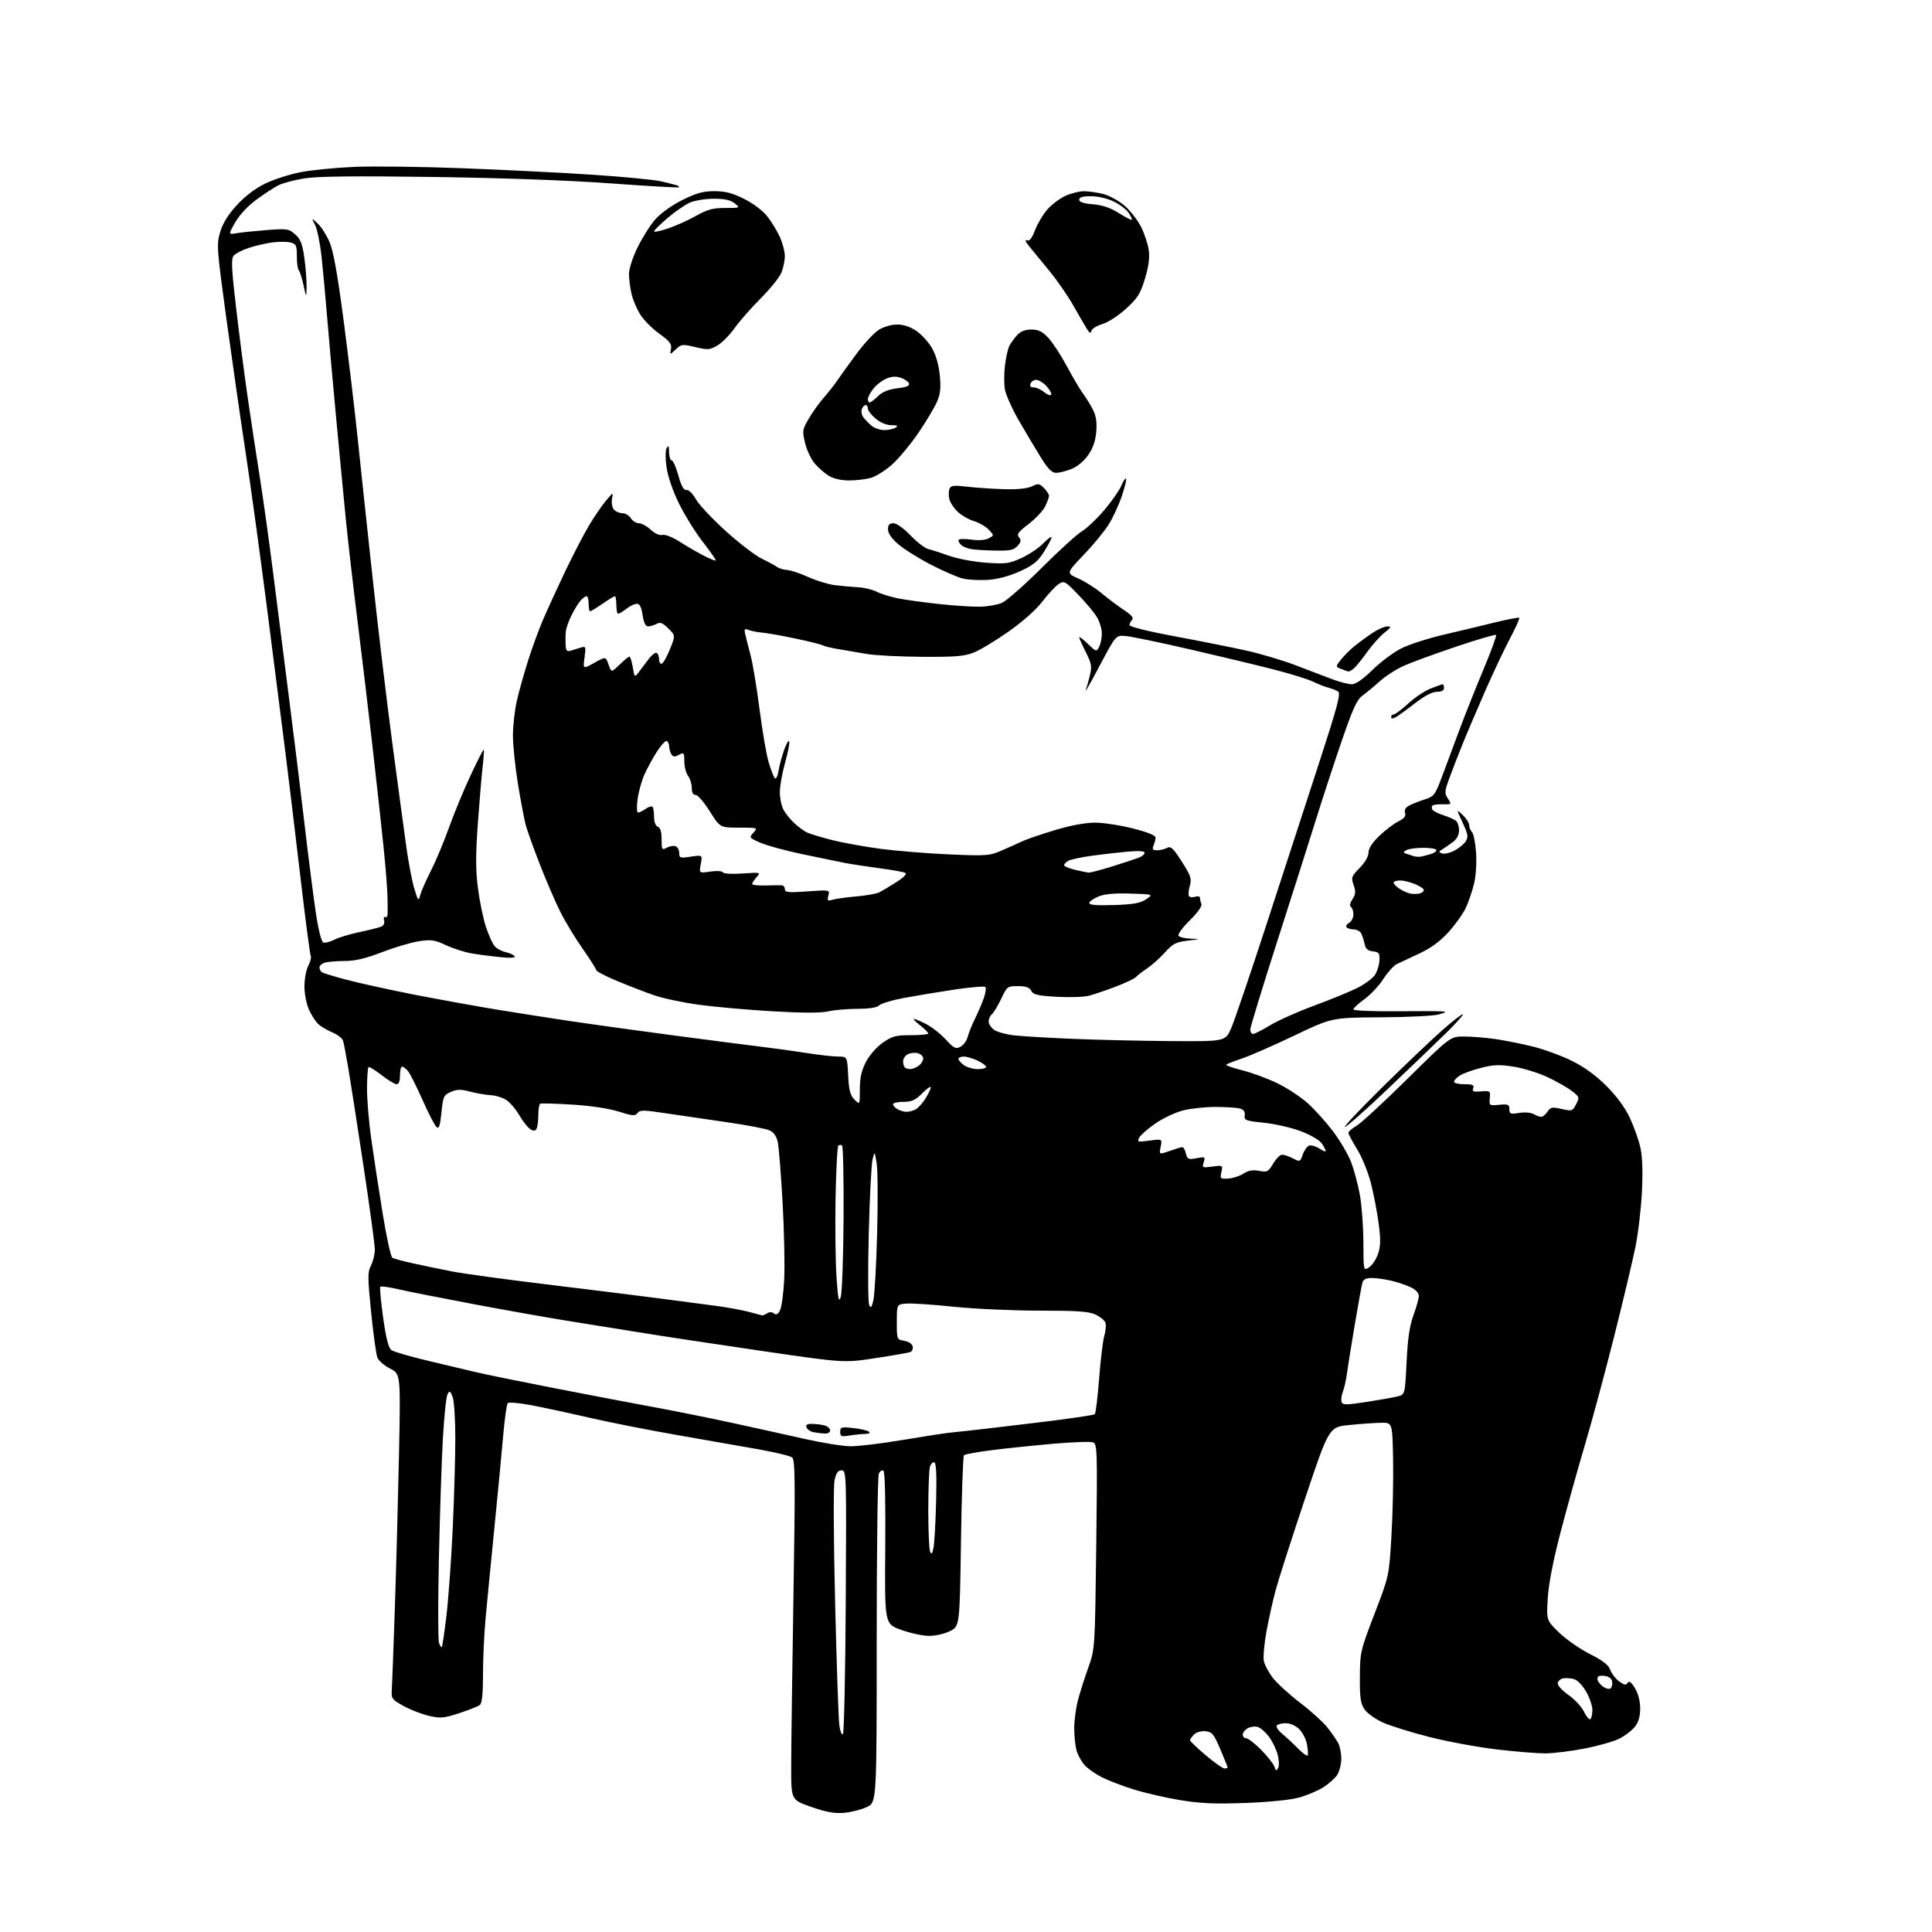 <?xml version="1.0" encoding="UTF-8" standalone="no"?>
<svg 
  version="1.1" 
  xmlns="http://www.w3.org/2000/svg" 
  xmlns:xlink="http://www.w3.org/1999/xlink" 
  xmlns:svg="http://www.w3.org/2000/svg"
  xmlns:rdf="http://www.w3.org/1999/02/22-rdf-syntax-ns#"
  xmlns:cc="http://creativecommons.org/ns#"
  xmlns:dc="http://purl.org/dc/elements/1.1/"
  viewBox="0 0 768 768"
  width="768"
  height="768"
>
<style>svg {background-color: white; }</style>"
<path stroke="none" fill="black" fill-rule="evenodd" d="M335.57,720.62C331.77,720.95 328.50,720.37 322.50,718.28C314.50,715.50 314.50,715.50 314.51,702.50C314.51,695.35 314.91,664.97 315.40,635.00C316.16,588.74 316.08,580.32 314.90,579.37C314.13,578.75 308.10,577.29 301.50,576.12C294.90,574.94 280.27,572.38 269.00,570.42C257.73,568.46 241.97,565.34 234.00,563.50C226.03,561.66 215.70,559.44 211.06,558.56C206.42,557.69 202.28,557.32 201.84,557.76C201.41,558.19 200.58,564.15 199.99,571.02C199.40,577.88 197.81,594.52 196.46,608.00C195.12,621.48 193.56,637.45 193.01,643.50C192.45,649.55 192.00,659.51 192.00,665.63C192.00,673.33 191.62,677.06 190.75,677.74C190.06,678.29 186.40,679.75 182.61,680.99C176.50,683.00 175.14,683.12 170.61,682.10C167.80,681.46 163.25,679.70 160.50,678.20C155.86,675.66 155.52,675.21 155.74,671.98C155.87,670.07 156.41,655.45 156.95,639.50C157.49,623.55 158.23,596.03 158.60,578.34C159.26,546.17 159.26,546.17 155.09,544.05C152.80,542.88 150.52,540.92 150.03,539.71C149.53,538.49 148.42,530.41 147.54,521.74C146.12,507.61 146.11,505.69 147.48,503.04C148.31,501.42 149.00,498.57 149.00,496.71C149.00,494.85 146.97,479.86 144.48,463.41C142.00,446.96 139.28,429.45 138.44,424.50C137.60,419.55 136.67,414.70 136.38,413.73C136.09,412.76 134.22,411.28 132.21,410.44C130.21,409.61 127.71,408.15 126.65,407.21C125.59,406.27 123.89,403.70 122.88,401.50C121.85,399.25 121.03,395.18 121.02,392.20C121.01,389.29 121.69,385.56 122.54,383.92C123.39,382.28 123.84,380.55 123.54,380.06C123.24,379.58 121.42,365.75 119.50,349.34C117.58,332.93 114.85,310.27 113.44,299.00C112.03,287.73 108.65,261.22 105.93,240.11C103.21,219.00 99.43,191.55 97.53,179.11C95.63,166.67 92.26,143.20 90.03,126.95C86.16,98.67 86.05,97.19 87.52,92.26C88.55,88.77 90.67,85.33 94.10,81.58C97.30,78.08 101.43,74.93 105.33,73.02C108.72,71.35 115.10,69.29 119.50,68.44C123.90,67.60 133.57,66.65 141.00,66.33C148.43,66.02 167.78,66.26 184.00,66.88C200.22,67.50 223.49,68.66 235.70,69.47C247.91,70.28 260.06,71.45 262.70,72.06C265.34,72.68 268.13,73.37 268.89,73.61C269.66,73.85 270.10,74.23 269.88,74.45C269.66,74.67 257.56,73.98 242.99,72.91C226.33,71.69 200.17,70.74 172.50,70.35C141.28,69.91 126.37,70.07 121.15,70.89C117.11,71.53 112.39,72.77 110.65,73.66C108.92,74.54 104.98,77.12 101.90,79.38C98.50,81.88 95.20,85.42 93.51,88.39C90.73,93.27 90.73,93.27 94.12,92.69C95.98,92.37 101.36,91.82 106.07,91.45C114.14,90.83 114.81,90.93 117.32,93.15C119.47,95.04 120.19,96.87 120.98,102.50C121.52,106.35 121.92,111.53 121.87,114.00C121.78,118.50 121.78,118.50 120.64,113.32C120.01,110.47 119.16,107.81 118.75,107.40C118.34,107.00 118.00,104.50 118.00,101.85C118.00,97.52 117.74,96.97 115.43,96.39C114.02,96.04 110.75,96.03 108.18,96.38C105.61,96.73 101.40,97.71 98.83,98.56C96.26,99.41 93.58,100.80 92.88,101.64C91.84,102.90 92.03,106.82 93.91,122.84C95.17,133.65 97.25,149.70 98.53,158.50C99.81,167.30 102.00,181.70 103.40,190.50C104.79,199.30 107.31,217.53 108.99,231.00C110.67,244.47 113.41,266.07 115.08,279.00C116.74,291.93 119.43,313.75 121.04,327.50C122.65,341.25 124.71,357.37 125.62,363.33C126.61,369.88 127.77,374.36 128.54,374.65C129.24,374.92 131.19,374.43 132.87,373.57C134.55,372.70 138.98,371.35 142.71,370.56C146.45,369.77 150.32,368.81 151.33,368.43C152.50,367.98 152.99,367.05 152.67,365.86C152.41,364.84 152.59,364.25 153.09,364.56C153.59,364.87 154.04,364.30 154.09,363.31C154.13,362.31 154.10,359.02 154.02,356.00C153.94,352.98 153.26,344.43 152.50,337.00C151.75,329.57 149.75,311.35 148.05,296.50C146.35,281.65 143.64,258.93 142.02,246.00C140.40,233.07 138.38,215.53 137.53,207.00C136.68,198.47 134.88,179.57 133.52,165.00C132.16,150.43 130.57,132.65 129.99,125.50C129.40,118.35 128.46,108.02 127.88,102.54C127.31,97.07 126.14,91.22 125.29,89.54C123.75,86.50 123.75,86.50 126.29,88.85C127.69,90.14 129.81,93.45 130.99,96.21C132.52,99.75 134.15,108.86 136.58,127.31C138.46,141.65 140.92,162.19 142.04,172.95C143.16,183.70 145.88,209.15 148.09,229.50C150.29,249.85 153.87,279.77 156.03,296.00C158.19,312.23 160.67,330.55 161.53,336.73C162.39,342.90 163.81,350.33 164.69,353.23C166.22,358.27 166.33,358.38 167.07,355.71C167.50,354.17 169.43,349.81 171.36,346.01C173.29,342.21 176.52,334.47 178.55,328.80C180.58,323.14 184.40,313.89 187.05,308.25C189.70,302.61 192.04,298.00 192.26,298.00C192.48,298.00 192.32,300.81 191.91,304.25C191.50,307.69 190.63,317.95 189.97,327.06C189.05,339.95 189.05,345.73 189.99,353.06C190.65,358.25 192.09,365.20 193.18,368.50C194.28,371.80 195.85,375.26 196.69,376.19C197.52,377.12 199.51,378.17 201.09,378.52C202.68,378.87 204.25,379.60 204.58,380.14C204.97,380.77 202.91,380.89 198.85,380.48C195.36,380.13 190.25,379.46 187.50,379.00C184.75,378.53 180.15,377.06 177.27,375.72C172.66,373.58 171.38,373.40 166.40,374.18C163.29,374.67 156.71,376.63 151.78,378.53C145.37,381.01 141.18,382.00 137.15,382.01C134.04,382.02 130.49,382.30 129.25,382.63C128.01,382.96 127.00,383.83 127.00,384.56C127.00,385.29 127.47,386.17 128.04,386.52C128.61,386.88 133.00,388.21 137.79,389.48C142.58,390.76 154.60,393.40 164.50,395.35C174.40,397.29 189.47,400.02 198.00,401.41C206.53,402.80 219.57,404.84 227.00,405.95C234.43,407.06 252.20,409.52 266.50,411.42C280.80,413.32 296.77,415.39 302.00,416.02C307.23,416.64 315.55,417.79 320.50,418.57C325.45,419.35 331.14,419.99 333.14,420.00C336.78,420.00 336.78,420.00 337.16,427.49C337.46,433.48 337.96,435.41 339.67,437.11C341.80,439.24 341.80,439.24 341.80,433.05C341.80,428.48 342.43,425.64 344.20,422.19C345.61,419.46 348.39,416.27 350.89,414.51C354.66,411.87 356.02,411.50 362.09,411.51C365.89,411.51 369.00,411.20 369.00,410.83C369.00,410.45 367.54,408.99 365.75,407.58C363.96,406.17 362.86,405.02 363.29,405.01C363.72,405.00 365.91,405.93 368.15,407.08C370.39,408.22 373.90,410.97 375.95,413.20C379.25,416.76 379.94,417.10 381.83,416.09C383.01,415.46 384.28,413.72 384.66,412.22C385.03,410.72 386.33,407.48 387.55,405.00C388.77,402.52 390.36,398.82 391.08,396.78C391.80,394.73 392.07,392.73 391.68,392.34C391.29,391.95 385.69,392.43 379.24,393.40C372.78,394.37 363.75,395.87 359.17,396.73C354.59,397.60 350.23,398.91 349.49,399.65C348.61,400.53 345.60,401.01 340.82,401.02C336.79,401.04 331.56,401.50 329.19,402.04C326.31,402.71 318.98,402.70 307.19,402.01C297.46,401.45 284.32,400.28 278.00,399.43C271.68,398.58 263.56,396.86 259.98,395.62C256.39,394.37 249.76,391.81 245.25,389.93C240.74,388.04 237.04,386.12 237.03,385.65C237.01,385.19 234.58,381.36 231.62,377.15C228.67,372.94 224.67,366.35 222.75,362.50C220.82,358.65 217.18,350.23 214.67,343.79C212.16,337.35 209.61,330.26 209.00,328.02C208.40,325.78 207.01,318.45 205.91,311.73C204.81,305.00 203.90,296.30 203.90,292.40C203.89,288.49 204.61,282.19 205.49,278.40C206.37,274.60 208.37,267.45 209.95,262.50C211.52,257.55 214.15,250.35 215.80,246.50C217.44,242.65 221.36,234.10 224.50,227.50C227.64,220.90 231.95,212.57 234.08,209.00C236.21,205.43 239.27,200.94 240.88,199.03C243.79,195.59 243.80,195.58 243.29,198.29C243.00,199.79 243.32,201.68 244.00,202.51C244.69,203.33 246.21,204.00 247.38,204.00C248.56,204.00 250.08,204.90 250.77,206.00C251.45,207.10 252.89,208.00 253.96,208.00C255.02,208.00 257.14,209.15 258.66,210.56C260.34,212.12 262.16,212.93 263.30,212.63C264.39,212.35 267.34,213.52 270.34,215.43C273.18,217.24 277.46,219.72 279.85,220.93C282.24,222.15 284.34,222.99 284.53,222.80C284.71,222.62 282.42,219.33 279.43,215.48C276.44,211.64 272.16,204.75 269.91,200.17C267.44,195.13 265.48,189.43 264.96,185.74C264.45,182.12 264.48,179.00 265.02,178.07C265.71,176.88 265.95,177.29 265.97,179.75C265.99,181.54 266.45,183.00 267.00,183.00C267.54,183.00 268.74,185.70 269.66,189.01C270.85,193.28 271.77,194.94 272.86,194.76C273.74,194.61 275.33,196.17 276.64,198.47C277.88,200.66 283.28,206.40 288.64,211.23C294.00,216.06 300.44,220.98 302.95,222.16C305.45,223.35 308.10,224.78 308.83,225.34C309.56,225.91 311.36,226.46 312.83,226.56C314.30,226.66 318.09,227.92 321.26,229.36C324.42,230.80 329.15,232.25 331.76,232.59C334.37,232.92 338.52,233.31 341.00,233.44C343.48,233.57 346.85,234.37 348.50,235.22C350.15,236.07 353.98,237.26 357.00,237.87C360.02,238.47 367.45,239.49 373.50,240.13C379.55,240.78 386.86,241.25 389.75,241.17C392.64,241.09 396.47,240.41 398.25,239.66C400.04,238.90 407.12,232.68 414.00,225.82C420.88,218.96 428.10,212.38 430.06,211.21C432.03,210.03 436.03,206.24 438.96,202.78C441.89,199.33 444.93,194.99 445.70,193.14C446.48,191.29 447.34,190.00 447.61,190.28C447.88,190.55 447.14,193.63 445.97,197.13C444.80,200.63 442.43,205.75 440.71,208.50C438.99,211.25 434.48,216.72 430.70,220.66C423.83,227.83 423.83,227.83 428.66,229.97C431.32,231.15 435.52,233.81 438.00,235.89C440.48,237.97 444.43,240.94 446.79,242.49C449.76,244.45 450.76,245.64 450.04,246.36C449.47,246.93 449.00,247.90 449.00,248.50C449.00,249.14 456.50,251.00 466.75,252.90C476.51,254.72 489.31,257.26 495.18,258.56C501.05,259.85 510.05,262.53 515.18,264.51C520.31,266.50 526.85,268.99 529.73,270.06C532.60,271.13 536.03,272.00 537.36,272.00C538.94,272.00 541.77,270.03 545.63,266.25C548.86,263.09 554.01,259.25 557.08,257.72C560.15,256.19 567.57,253.79 573.58,252.38C579.59,250.98 588.77,248.78 593.99,247.49C599.22,246.21 603.69,245.35 603.93,245.59C604.17,245.84 602.52,249.51 600.26,253.77C598.01,258.02 593.59,267.35 590.46,274.50C587.32,281.65 583.20,291.32 581.31,296.00C579.41,300.68 577.00,306.90 575.96,309.83C574.23,314.66 574.20,315.37 575.58,317.48C577.08,319.77 577.04,319.80 573.58,319.71C571.65,319.65 569.78,319.89 569.43,320.24C569.08,320.58 569.08,321.31 569.41,321.86C569.75,322.41 571.71,323.40 573.76,324.06C575.82,324.72 578.06,325.71 578.75,326.25C579.44,326.80 580.00,328.51 580.00,330.05C580.00,331.83 579.13,333.52 577.61,334.68C576.29,335.68 574.41,336.98 573.42,337.57C571.84,338.51 571.81,338.71 573.20,339.25C574.07,339.58 576.26,339.10 578.06,338.18C579.86,337.25 581.92,335.59 582.63,334.48C583.75,332.75 583.58,331.69 581.41,327.00C578.88,321.54 578.88,321.54 581.44,323.94C582.85,325.27 584.00,327.08 584.00,327.97C584.00,328.87 584.51,330.11 585.13,330.73C585.75,331.35 586.48,334.99 586.75,338.82C587.04,342.80 586.71,348.07 585.99,351.14C585.29,354.09 583.82,358.45 582.71,360.83C581.61,363.21 578.48,367.60 575.76,370.58C572.35,374.31 568.74,376.94 564.15,379.06C560.49,380.76 556.48,382.64 555.24,383.24C554.00,383.85 551.59,386.53 549.87,389.20C548.16,391.86 544.79,395.46 542.38,397.19C539.97,398.92 538.00,400.74 538.00,401.24C538.00,401.73 545.23,402.07 554.25,401.99C563.19,401.92 571.62,401.93 573.00,402.03C575.19,402.18 575.06,402.34 572.00,403.25C570.08,403.82 559.73,404.34 549.00,404.40C529.50,404.50 529.50,404.50 514.50,411.66C506.25,415.60 496.90,419.70 493.73,420.76C490.56,421.83 487.73,422.93 487.45,423.22C487.16,423.51 489.98,424.50 493.71,425.43C497.45,426.36 503.70,428.66 507.61,430.53C511.52,432.41 517.01,436.01 519.83,438.53C522.64,441.06 527.20,446.14 529.97,449.81C532.74,453.49 535.95,458.98 537.11,462.00C538.26,465.02 539.82,470.88 540.57,475.00C541.32,479.12 541.95,487.62 541.97,493.87C542.00,505.24 542.00,505.24 544.25,503.76C545.49,502.95 547.09,500.53 547.81,498.39C548.84,495.33 548.88,492.74 548.03,486.28C547.42,481.76 546.04,474.56 544.95,470.28C543.86,466.00 541.40,459.96 539.48,456.85C537.57,453.74 536.00,450.80 536.00,450.31C536.00,449.83 537.46,448.57 539.25,447.52C541.04,446.47 550.15,438.05 559.50,428.82C576.50,412.03 576.50,412.03 582.00,412.03C585.02,412.04 590.63,412.49 594.45,413.04C598.27,413.60 605.00,414.95 609.41,416.04C613.82,417.14 620.76,419.69 624.84,421.70C629.78,424.14 634.36,427.47 638.58,431.69C642.62,435.73 645.96,440.27 647.84,444.26C649.45,447.69 651.33,452.94 652.02,455.91C652.86,459.53 653.09,465.34 652.71,473.41C652.41,480.06 651.24,490.05 650.12,495.61C649.00,501.17 645.15,517.37 641.56,531.61C637.97,545.85 632.76,565.15 629.99,574.50C627.21,583.85 622.88,599.38 620.37,609.00C617.39,620.42 615.61,629.56 615.26,635.30C614.72,644.10 614.72,644.10 619.82,649.02C622.63,651.73 628.13,655.55 632.03,657.52C637.18,660.11 639.41,661.84 640.11,663.80C640.65,665.28 642.24,667.35 643.65,668.38C645.68,669.86 646.39,669.99 647.02,668.96C647.60,668.03 648.41,668.62 649.91,671.08C651.22,673.24 651.99,676.20 652.00,679.12C652.00,682.29 651.35,684.56 649.91,686.39C648.75,687.86 646.00,689.98 643.80,691.10C641.59,692.23 635.32,694.02 629.86,695.08C624.40,696.13 617.36,697.00 614.21,697.00C611.07,697.00 602.47,696.30 595.10,695.44C587.73,694.58 575.70,692.37 568.37,690.52C561.03,688.67 552.59,686.04 549.60,684.67C546.61,683.31 543.34,680.93 542.33,679.39C540.85,677.12 540.51,674.68 540.57,666.54C540.64,656.79 540.81,656.07 546.40,641.50C552.17,626.50 552.17,626.50 553.11,610.72C553.63,602.03 553.93,588.31 553.78,580.22C553.50,565.50 553.50,565.50 549.00,565.57C546.52,565.61 540.86,566.01 536.40,566.46C528.30,567.26 528.30,567.26 518.72,595.88C513.45,611.62 508.23,627.88 507.12,632.00C506.01,636.12 504.36,643.51 503.46,648.42C502.55,653.32 502.08,658.65 502.40,660.27C502.73,661.88 504.40,664.98 506.12,667.15C507.84,669.32 512.68,673.72 516.87,676.92C521.07,680.12 525.89,684.49 527.59,686.62C529.29,688.75 531.25,691.58 531.95,692.90C532.66,694.22 533.21,697.07 533.18,699.23C533.15,701.39 532.41,704.25 531.54,705.59C530.66,706.92 528.16,709.14 525.97,710.52C523.79,711.90 519.41,713.73 516.25,714.59C512.83,715.52 504.17,716.38 494.91,716.71C482.70,717.15 477.05,716.90 468.91,715.54C463.18,714.58 454.90,712.67 450.50,711.28C446.10,709.90 440.48,707.74 438.00,706.48C435.52,705.23 432.48,703.10 431.23,701.76C429.98,700.42 428.51,697.79 427.98,695.92C427.44,694.04 427.01,690.04 427.02,687.01C427.02,683.98 427.68,679.02 428.46,676.00C429.25,672.98 431.10,667.12 432.58,663.00C435.26,655.50 435.26,655.50 435.77,614.77C436.25,576.40 436.18,574.01 434.50,573.36C433.53,572.99 426.38,573.24 418.61,573.92C410.85,574.61 399.86,575.75 394.20,576.47C388.53,577.18 383.58,578.08 383.20,578.47C382.81,578.85 382.27,594.32 382.00,612.83C381.50,646.50 381.50,646.50 377.53,648.44C375.22,649.56 371.66,650.33 369.03,650.28C366.54,650.23 361.61,649.13 358.08,647.84C351.66,645.50 351.66,645.50 351.90,615.35C352.05,596.73 351.78,584.98 351.18,584.61C350.65,584.28 349.82,584.80 349.35,585.76C348.88,586.72 348.50,616.52 348.50,651.99C348.50,716.48 348.50,716.48 344.57,718.33C342.42,719.35 338.37,720.38 335.57,720.62zM508.08,702.82C508.56,701.97 508.46,699.62 507.86,697.41C507.28,695.26 505.72,692.07 504.40,690.32C503.08,688.57 501.12,686.85 500.04,686.51C498.96,686.17 497.16,686.38 496.04,686.98C494.92,687.58 494.00,688.73 494.00,689.54C494.00,690.34 494.63,691.00 495.40,691.00C496.17,691.00 498.86,693.09 501.38,695.64C503.90,698.20 506.24,701.19 506.60,702.31C507.13,703.99 507.38,704.08 508.08,702.82zM486.75,703.00C487.44,703.00 488.00,702.82 488.00,702.60C488.00,702.38 486.69,699.12 485.09,695.35C482.51,689.29 481.83,688.47 479.21,688.20C477.46,688.02 475.59,688.56 474.63,689.52C473.73,690.41 473.03,691.45 473.06,691.82C473.10,692.19 475.91,694.86 479.31,697.75C482.71,700.64 486.06,703.00 486.75,703.00zM519.85,697.77C520.04,697.29 519.90,695.29 519.53,693.33C519.17,691.38 517.79,688.70 516.48,687.39C515.03,685.94 512.92,685.00 511.10,685.00C509.46,685.00 507.85,685.44 507.52,685.97C507.19,686.50 508.17,687.97 509.71,689.22C511.24,690.47 514.08,693.11 516.00,695.08C517.92,697.04 519.66,698.26 519.85,697.77zM335.08,689.32C335.53,688.87 336.04,665.10 336.20,636.50C336.49,585.46 336.46,584.50 334.54,584.50C333.07,584.50 332.38,585.49 331.74,588.50C331.26,590.75 331.36,611.92 331.97,637.00C332.56,661.48 333.32,683.45 333.65,685.83C333.98,688.20 334.62,689.78 335.08,689.32zM632.16,683.40C632.62,683.11 633.00,681.49 633.00,679.78C633.00,678.07 631.86,674.73 630.46,672.35C628.97,669.81 626.94,667.77 625.54,667.42C624.23,667.09 622.34,666.98 621.34,667.17C620.34,667.37 619.39,668.21 619.23,669.05C619.06,669.92 620.88,671.94 623.48,673.77C625.98,675.53 628.76,678.53 629.67,680.44C630.58,682.35 631.71,683.68 632.16,683.40zM640.30,671.10C640.79,670.61 641.03,669.38 640.84,668.36C640.61,667.19 639.46,666.38 637.74,666.18C635.82,665.96 635.00,666.32 635.00,667.38C635.00,668.21 635.99,669.58 637.21,670.43C638.49,671.33 639.79,671.61 640.30,671.10zM175.62,654.71C175.87,654.47 176.71,648.70 177.51,641.88C178.30,635.07 179.41,619.60 179.97,607.50C180.53,595.40 180.99,579.34 180.99,571.82C181.00,564.29 180.52,556.86 179.93,555.32C178.99,552.85 178.74,552.72 177.90,554.22C177.37,555.17 176.53,563.27 176.03,572.22C175.54,581.17 174.83,602.52 174.47,619.65C174.10,636.78 174.11,651.78 174.49,652.98C174.87,654.17 175.38,654.95 175.62,654.71zM371.08,615.27C371.44,613.50 371.91,605.21 372.12,596.86C372.39,586.22 372.16,581.56 371.38,581.30C370.76,581.09 369.98,581.95 369.64,583.21C369.30,584.47 369.02,592.10 369.01,600.17C369.01,608.24 369.32,615.66 369.71,616.67C370.27,618.14 370.54,617.87 371.08,615.27zM338.00,574.91C341.02,574.95 350.25,573.85 358.50,572.46C366.75,571.08 375.30,569.75 377.50,569.52C379.70,569.28 383.75,568.85 386.50,568.55C389.25,568.26 401.18,566.85 413.00,565.42C424.82,564.00 434.81,562.53 435.19,562.17C435.57,561.80 436.35,555.42 436.92,548.00C437.49,540.58 438.41,532.94 438.97,531.02C439.53,529.11 439.75,526.79 439.46,525.87C439.17,524.95 437.41,523.47 435.56,522.60C432.85,521.31 428.52,521.00 413.11,521.00C402.61,521.00 387.27,520.30 379.03,519.44C370.79,518.58 362.35,518.02 360.27,518.19C356.50,518.50 356.50,518.50 356.50,525.49C356.50,532.47 356.51,532.48 359.49,533.00C361.26,533.31 362.61,534.22 362.81,535.26C363.00,536.22 362.55,537.22 361.82,537.48C361.10,537.75 354.88,538.83 348.00,539.88C335.50,541.80 335.50,541.80 302.50,536.97C284.35,534.32 262.52,531.01 254.00,529.62C245.47,528.23 232.43,526.13 225.00,524.95C217.57,523.76 200.98,520.81 188.12,518.39C175.26,515.97 161.80,513.30 158.22,512.47C154.64,511.64 151.47,511.20 151.18,511.49C150.89,511.78 151.40,517.30 152.30,523.75C153.46,531.99 154.44,535.85 155.58,536.68C156.47,537.33 163.12,539.27 170.35,540.98C177.58,542.69 186.20,544.74 189.50,545.53C192.80,546.32 206.97,549.20 221.00,551.94C235.03,554.67 252.71,558.04 260.30,559.43C267.89,560.82 281.39,563.54 290.30,565.46C299.21,567.39 312.35,570.29 319.50,571.91C326.65,573.53 334.98,574.88 338.00,574.91zM337.75,570.64C334.42,571.19 334.00,571.03 334.00,569.18C334.00,567.26 334.41,567.14 339.25,567.68C342.14,568.00 344.93,568.65 345.45,569.13C346.01,569.65 345.40,570.00 343.95,570.01C342.60,570.02 339.81,570.30 337.75,570.64zM327.75,569.86C326.51,569.79 324.53,569.54 323.33,569.31C322.14,569.07 320.92,568.23 320.62,567.44C320.22,566.40 320.82,566.00 322.78,566.01C324.28,566.02 326.51,566.30 327.75,566.63C328.99,566.96 330.00,567.86 330.00,568.62C330.00,569.42 329.06,569.94 327.75,569.86zM543.17,557.30C548.30,556.50 553.85,555.52 555.50,555.12C558.50,554.38 558.50,554.38 559.14,541.44C559.60,531.99 560.35,526.96 561.89,522.77C563.05,519.63 564.00,516.19 564.00,515.14C564.00,513.96 562.74,512.63 560.71,511.67C558.90,510.81 555.41,509.64 552.96,509.08C550.51,508.51 547.07,508.04 545.32,508.02C543.14,508.01 541.97,508.55 541.61,509.75C541.32,510.71 539.91,518.48 538.47,527.00C537.04,535.52 535.63,544.30 535.35,546.50C535.07,548.70 534.37,551.73 533.81,553.23C533.24,554.73 533.01,556.59 533.30,557.35C533.76,558.53 535.23,558.52 543.17,557.30zM303.00,522.90C303.27,522.94 304.16,522.55 304.97,522.04C305.89,521.46 306.89,521.49 307.65,522.12C308.51,522.84 309.20,522.50 310.05,520.91C310.70,519.70 311.46,514.16 311.73,508.60C312.01,503.05 311.72,489.27 311.09,478.00C310.46,466.73 309.60,455.93 309.18,454.00C308.69,451.71 307.57,450.10 305.96,449.35C304.61,448.71 296.98,447.26 289.00,446.11C281.02,444.97 270.00,443.35 264.50,442.52C255.78,441.20 254.36,441.19 253.43,442.45C252.50,443.70 251.48,443.62 245.93,441.87C242.00,440.63 234.83,439.55 227.50,439.10C220.90,438.69 215.16,438.52 214.75,438.74C214.34,438.95 214.00,440.85 214.00,442.98C214.00,445.10 213.73,447.54 213.40,448.40C212.96,449.56 212.34,449.72 211.01,449.00C210.02,448.48 208.02,446.01 206.56,443.52C205.10,441.02 202.73,438.21 201.28,437.27C199.84,436.32 197.05,435.46 195.08,435.35C193.11,435.24 189.42,434.61 186.88,433.94C183.13,432.95 181.67,432.98 179.21,434.07C176.36,435.33 176.12,435.87 175.48,442.24C174.94,447.54 174.51,448.84 173.54,448.03C172.85,447.46 170.34,442.61 167.96,437.25C165.58,431.89 162.97,426.71 162.16,425.75C161.35,424.79 160.31,424.00 159.85,424.00C159.38,424.00 159.00,425.57 159.00,427.50C159.00,429.75 158.52,431.00 157.66,431.00C156.93,431.00 154.22,429.36 151.65,427.35C149.07,425.35 146.74,423.93 146.47,424.20C146.19,424.47 145.94,428.14 145.89,432.36C145.85,436.57 146.58,445.53 147.51,452.26C148.45,458.99 150.48,472.33 152.03,481.90C153.58,491.46 155.34,499.60 155.95,499.97C156.55,500.34 160.30,501.36 164.27,502.22C168.25,503.09 175.10,504.52 179.50,505.38C183.90,506.25 200.78,508.57 217.00,510.53C233.22,512.49 253.25,514.98 261.50,516.06C269.75,517.14 280.21,518.52 284.75,519.12C289.29,519.72 295.14,520.80 297.75,521.51C300.36,522.23 302.73,522.85 303.00,522.90zM347.16,517.00C347.65,515.08 348.33,503.13 348.67,490.45C349.01,477.77 348.93,465.17 348.49,462.45C347.69,457.50 347.69,457.50 346.84,461.00C346.37,462.93 345.70,476.26 345.34,490.63C344.99,505.00 345.05,517.60 345.49,518.63C346.15,520.19 346.43,519.92 347.16,517.00zM334.22,515.50C334.73,513.85 335.23,499.83 335.33,484.34C335.42,468.85 335.16,455.84 334.75,455.42C334.34,455.01 333.66,455.00 333.25,455.42C332.84,455.83 332.34,465.44 332.14,476.78C331.95,488.12 332.13,502.14 332.54,507.95C333.16,516.64 333.45,517.97 334.22,515.50zM488.27,468.49C490.12,468.38 492.84,467.50 494.31,466.53C496.24,465.27 497.97,464.96 500.50,465.43C503.75,466.04 504.17,465.82 506.11,462.55C507.26,460.60 508.85,459.00 509.65,459.00C510.45,459.00 512.39,459.67 513.96,460.48C516.75,461.92 516.84,461.89 517.86,458.97C518.44,457.32 519.57,455.72 520.37,455.41C521.18,455.10 523.00,455.61 524.42,456.54C525.84,457.47 527.00,457.94 527.00,457.58C527.00,457.22 526.32,455.89 525.49,454.62C524.60,453.27 521.15,451.23 517.24,449.72C513.53,448.30 506.90,446.77 502.50,446.32C495.13,445.56 494.52,445.33 494.79,443.38C495.00,441.88 494.41,441.08 492.79,440.64C491.53,440.30 487.12,440.03 483.00,440.03C478.88,440.02 473.06,440.67 470.07,441.47C467.09,442.26 462.23,444.58 459.27,446.61C456.32,448.64 453.45,451.16 452.89,452.20C451.95,453.97 452.20,454.04 456.94,453.41C462.00,452.74 462.00,452.74 461.38,455.87C460.75,459.00 460.75,459.00 465.00,457.50C467.34,456.67 469.60,456.00 470.02,456.00C470.44,456.00 471.07,457.14 471.42,458.54C472.00,460.84 472.39,461.02 475.64,460.41C479.02,459.77 479.18,459.86 478.50,462.02C477.80,464.19 477.96,464.27 481.95,463.73C486.08,463.18 486.11,463.20 485.51,465.94C484.94,468.55 485.09,468.69 488.27,468.49zM534.63,447.98C534.01,447.97 540.70,440.87 549.50,432.20C558.30,423.53 569.00,413.35 573.27,409.58C577.55,405.80 581.26,402.93 581.52,403.19C581.78,403.45 578.73,406.85 574.75,410.74C570.76,414.64 560.36,424.62 551.63,432.91C542.91,441.21 535.26,447.99 534.63,447.98zM612.63,443.97C613.25,443.99 614.37,443.07 615.13,441.94C616.35,440.10 616.97,439.98 620.78,440.84C624.88,441.76 625.11,441.68 626.53,438.95C627.95,436.19 627.89,436.02 624.72,433.60C622.92,432.23 618.54,429.75 614.97,428.09C611.41,426.44 605.42,424.60 601.66,424.01C596.07,423.13 593.69,423.22 588.67,424.51C585.29,425.37 581.51,426.75 580.26,427.56C579.02,428.38 578.00,429.49 578.00,430.02C578.00,430.56 579.85,431.00 582.11,431.00C585.44,431.00 586.10,431.30 585.61,432.58C585.11,433.87 585.68,434.10 588.75,433.85C592.37,433.55 592.49,433.64 592.22,436.55C591.94,439.50 592.01,439.55 595.97,439.17C599.53,438.83 600.00,439.04 600.00,440.91C600.00,442.81 600.40,442.96 603.89,442.40C606.08,442.05 608.60,442.25 609.64,442.86C610.66,443.45 612.01,443.95 612.63,443.97zM360.32,441.97C361.31,441.99 362.96,441.56 363.98,441.01C364.99,440.47 366.76,438.50 367.91,436.64C369.06,434.79 370.00,432.80 370.00,432.23C370.00,431.66 368.47,432.73 366.60,434.60C363.84,437.36 362.43,438.00 359.10,438.00C356.84,438.00 355.00,438.43 355.00,438.95C355.00,439.47 355.79,440.36 356.75,440.92C357.71,441.48 359.32,441.95 360.32,441.97zM361.92,424.97C362.79,424.95 364.29,424.34 365.25,423.61C366.21,422.88 367.00,421.59 367.00,420.76C367.00,419.92 366.03,418.98 364.84,418.67C363.65,418.36 361.85,418.55 360.84,419.09C359.83,419.63 359.00,420.88 359.00,421.87C359.00,422.86 359.30,423.97 359.67,424.33C360.03,424.70 361.05,424.99 361.92,424.97zM388.72,425.00C390.53,425.00 392.00,424.60 392.00,424.11C392.00,423.63 390.47,422.50 388.60,421.61C386.73,420.73 384.25,420.00 383.10,420.00C381.94,420.00 381.00,420.42 381.00,420.94C381.00,421.46 382.00,422.59 383.22,423.44C384.44,424.30 386.92,425.00 388.72,425.00zM465.31,413.85C487.11,414.00 487.11,414.00 489.41,408.75C490.68,405.86 497.14,386.85 503.77,366.50C510.40,346.15 519.75,317.42 524.56,302.65C531.70,280.68 533.04,275.63 531.90,274.89C531.13,274.39 529.38,273.70 528.00,273.35C526.62,273.00 523.92,271.94 522.00,270.99C520.08,270.03 513.10,267.87 506.50,266.17C499.90,264.47 484.79,260.84 472.93,258.11C461.06,255.37 449.60,252.99 447.46,252.82C443.56,252.50 443.56,252.50 437.20,264.50C433.71,271.10 431.17,275.60 431.56,274.50C431.95,273.40 432.71,270.68 433.25,268.46C434.12,264.93 433.91,263.76 431.62,259.24C430.18,256.39 429.00,253.74 429.00,253.34C429.00,252.94 430.53,254.09 432.41,255.91C435.71,259.11 435.85,259.15 436.91,257.17C437.51,256.05 438.00,253.64 438.00,251.82C437.99,249.99 437.10,247.03 436.00,245.23C434.91,243.44 431.55,239.43 428.55,236.33C423.32,230.93 423.00,230.76 420.80,232.20C419.53,233.03 416.63,236.14 414.35,239.12C411.83,242.42 406.55,247.11 400.85,251.11C395.71,254.72 389.48,258.47 387.00,259.44C383.32,260.88 379.60,261.18 366.50,261.09C357.70,261.03 347.91,260.53 344.75,259.99C341.59,259.44 336.55,258.59 333.56,258.09C330.56,257.60 327.64,256.90 327.07,256.54C326.49,256.18 321.63,254.97 316.26,253.84C310.89,252.70 304.93,251.64 303.00,251.48C301.07,251.31 298.65,250.84 297.60,250.43C295.99,249.78 295.78,250.03 296.24,252.09C296.53,253.41 297.49,257.20 298.37,260.50C299.24,263.80 300.85,273.48 301.94,282.00C303.03,290.52 304.65,299.98 305.55,303.00C306.45,306.02 307.56,308.90 308.02,309.38C308.48,309.87 309.14,308.52 309.49,306.38C309.84,304.25 310.85,300.48 311.74,298.02C312.62,295.55 313.52,294.06 313.74,294.72C313.96,295.37 313.20,299.21 312.07,303.26C310.93,307.31 310.00,312.53 310.00,314.86C310.00,317.19 310.63,320.31 311.41,321.80C312.19,323.28 314.10,325.68 315.66,327.13C317.22,328.57 319.42,330.23 320.55,330.81C321.67,331.38 326.17,332.77 330.55,333.88C334.92,335.00 343.76,336.60 350.18,337.44C356.60,338.28 368.88,339.27 377.46,339.64C392.25,340.28 393.33,340.20 398.28,338.05C401.15,336.81 404.85,335.15 406.50,334.37C408.16,333.59 413.97,331.61 419.42,329.97C425.81,328.06 431.49,327.01 435.41,327.02C438.76,327.04 445.55,328.09 450.50,329.36C456.71,330.96 459.46,332.11 459.36,333.09C459.28,333.86 458.90,335.29 458.50,336.25C457.95,337.60 458.28,338.00 459.96,338.00C461.15,338.00 462.93,337.57 463.91,337.05C465.41,336.25 466.35,337.12 469.79,342.51C473.39,348.17 473.77,349.31 472.97,352.11C472.47,353.86 472.31,355.69 472.61,356.18C472.92,356.68 474.03,356.81 475.08,356.47C476.14,356.14 477.00,356.31 477.00,356.85C477.00,357.39 477.25,358.50 477.56,359.30C477.91,360.21 476.17,362.69 472.97,365.84C470.14,368.62 468.12,371.38 468.47,371.95C468.83,372.53 471.00,373.06 473.31,373.14C477.29,373.27 477.23,373.31 472.10,373.93C467.45,374.49 466.20,375.14 463.10,378.58C461.12,380.78 457.93,383.65 456.00,384.95C454.07,386.25 452.05,387.81 451.50,388.43C450.95,389.04 447.35,390.75 443.50,392.21C439.65,393.67 434.87,395.30 432.88,395.82C430.90,396.34 425.14,396.53 420.09,396.24C412.50,395.81 410.75,395.40 409.92,393.86C409.19,392.49 407.80,392.00 404.64,392.00C400.46,392.00 400.28,392.14 397.99,397.03C396.69,399.80 395.04,402.55 394.31,403.15C393.59,403.75 393.00,405.08 393.00,406.10C393.00,407.12 394.02,408.62 395.27,409.44C396.52,410.26 400.01,411.21 403.02,411.56C406.03,411.91 416.38,412.53 426.00,412.94C435.62,413.35 453.31,413.76 465.31,413.85zM498.12,411.00C498.73,411.00 501.79,409.45 504.91,407.55C508.04,405.66 515.97,402.12 522.55,399.70C529.12,397.28 536.85,394.10 539.73,392.64C542.61,391.18 545.69,388.87 546.58,387.52C547.47,386.16 548.27,383.57 548.35,381.77C548.48,378.90 548.16,378.46 545.75,378.18C543.70,377.95 542.86,377.19 542.44,375.18C542.13,373.71 541.52,371.82 541.08,371.00C540.63,370.18 539.33,369.49 538.19,369.47C537.04,369.45 535.75,369.08 535.31,368.64C534.87,368.21 535.30,367.41 536.26,366.88C537.22,366.34 538.00,364.82 538.00,363.51C538.00,362.19 537.56,360.84 537.01,360.51C536.40,360.13 536.64,358.96 537.61,357.46C538.91,355.49 539.00,354.43 538.09,351.82C537.05,348.83 537.21,348.37 540.48,345.02C542.61,342.84 544.00,340.43 544.00,338.92C544.00,337.29 545.48,334.99 548.25,332.32C550.59,330.06 553.99,327.47 555.80,326.56C558.20,325.35 558.95,324.41 558.54,323.12C558.16,321.93 558.72,320.97 560.24,320.19C561.48,319.55 564.26,318.46 566.41,317.76C570.12,316.56 570.48,316.07 573.49,308.00C575.24,303.32 578.34,295.00 580.38,289.50C582.43,284.00 586.61,273.52 589.67,266.20C592.73,258.89 595.01,252.67 594.72,252.39C594.44,252.11 587.34,254.19 578.96,257.01C570.57,259.84 561.23,263.25 558.20,264.59C555.18,265.93 550.83,268.71 548.55,270.76C546.26,272.82 543.15,275.40 541.63,276.50C539.40,278.11 537.80,281.59 533.37,294.50C530.34,303.30 525.70,317.48 523.05,326.00C520.39,334.52 513.45,356.37 507.61,374.54C501.78,392.71 497.00,408.35 497.00,409.29C497.00,410.23 497.50,411.00 498.12,411.00zM442.84,359.77C450.60,359.51 453.29,359.03 455.59,357.47C458.50,355.50 458.50,355.50 449.31,355.21C442.87,355.01 439.04,355.37 436.56,356.41C434.60,357.23 433.00,358.39 433.00,359.00C433.00,359.74 436.16,359.99 442.84,359.77zM331.09,357.63C332.42,357.25 336.65,356.67 340.50,356.34C344.35,356.00 348.40,355.28 349.50,354.73C350.60,354.18 353.65,352.36 356.28,350.68C359.41,348.68 360.62,347.39 359.78,346.96C359.08,346.60 354.45,345.77 349.50,345.12C344.55,344.47 338.25,343.50 335.50,342.96C332.75,342.42 325.16,340.85 318.62,339.48C312.09,338.10 304.71,336.08 302.23,334.98C297.80,333.03 297.74,332.94 299.51,330.99C301.29,329.02 301.24,329.00 293.77,329.00C286.22,329.00 286.22,329.00 282.15,322.50C279.91,318.93 277.38,316.00 276.54,316.00C275.52,316.00 275.00,315.05 275.00,313.19C275.00,311.65 274.34,309.51 273.53,308.44C272.72,307.37 272.05,304.80 272.03,302.71C272.00,299.17 271.87,299.00 269.87,300.07C268.21,300.96 267.56,300.91 266.89,299.85C266.42,299.11 266.02,297.74 266.02,296.81C266.01,295.88 265.60,294.87 265.10,294.56C264.61,294.26 262.83,296.15 261.15,298.76C259.47,301.38 257.21,305.54 256.12,308.01C255.02,310.48 253.82,314.86 253.44,317.75C253.04,320.73 253.13,323.00 253.65,323.00C254.15,323.00 255.50,322.34 256.65,321.54C257.80,320.73 259.02,320.35 259.37,320.70C259.72,321.05 260.00,322.85 260.00,324.70C260.00,326.77 260.58,328.28 261.50,328.64C262.52,329.03 263.00,330.63 263.00,333.64C263.00,337.82 263.12,338.01 265.08,336.96C266.22,336.35 267.80,336.09 268.58,336.39C269.36,336.69 270.00,337.90 270.00,339.08C270.00,341.07 270.35,341.18 274.63,340.53C279.25,339.84 279.25,339.84 278.57,343.49C277.88,347.14 277.88,347.14 282.32,346.47C284.87,346.09 287.02,346.22 287.36,346.77C287.70,347.33 291.05,347.52 295.23,347.23C302.40,346.73 302.48,346.75 300.75,348.69C299.79,349.77 299.00,350.99 299.00,351.40C299.00,351.81 301.36,352.07 304.25,351.99C307.14,351.90 310.06,351.87 310.75,351.91C311.44,351.96 312.00,352.67 312.00,353.49C312.00,354.74 313.41,354.88 320.94,354.34C329.89,353.71 329.89,353.71 329.29,356.01C328.75,358.06 328.95,358.24 331.09,357.63zM564.25,355.19C565.21,354.96 566.00,354.35 566.00,353.83C566.00,353.32 564.44,352.25 562.53,351.45C560.62,350.65 557.92,350.00 556.53,350.00C555.14,350.00 554.00,350.40 554.00,350.88C554.00,351.37 555.03,352.45 556.29,353.27C557.55,354.10 559.46,354.96 560.54,355.19C561.62,355.42 563.29,355.42 564.25,355.19zM432.68,346.88C433.33,346.95 437.61,345.83 442.18,344.40C446.76,342.96 451.51,341.40 452.75,340.92C453.99,340.44 455.00,339.57 455.00,338.99C455.00,338.31 452.67,338.15 448.25,338.54C444.54,338.87 438.12,339.60 434.00,340.17C429.88,340.74 425.71,341.63 424.75,342.14C423.79,342.65 423.00,343.44 423.00,343.89C423.00,344.35 424.91,345.18 427.25,345.74C429.59,346.30 432.03,346.81 432.68,346.88zM565.00,340.49C565.83,340.31 567.51,339.87 568.75,339.51C569.99,339.16 571.00,338.45 571.00,337.93C571.00,337.42 568.64,337.01 565.75,337.02C562.86,337.02 559.84,337.45 559.03,337.96C557.73,338.78 557.73,338.95 559.03,339.37C559.84,339.63 561.17,340.06 562.00,340.33C562.83,340.60 564.17,340.67 565.00,340.49zM554.76,285.13C553.61,285.75 553.00,285.71 553.00,285.04C553.00,284.47 553.47,284.00 554.04,284.00C554.62,284.00 557.20,282.05 559.79,279.67C562.38,277.28 566.42,274.58 568.77,273.67C571.12,272.75 573.26,272.00 573.52,272.00C573.78,272.00 574.00,272.68 574.00,273.50C574.00,274.48 573.02,275.00 571.17,275.00C569.34,275.00 566.27,276.62 562.43,279.59C559.18,282.12 555.73,284.61 554.76,285.13zM254.08,266.96C255.09,265.61 256.87,263.26 258.04,261.74C259.21,260.23 260.58,259.24 261.08,259.55C261.59,259.86 262.00,261.03 262.00,262.14C262.00,263.26 262.48,264.01 263.08,263.81C263.67,263.61 265.13,261.01 266.33,258.04C268.50,252.63 268.50,252.63 265.68,249.82C263.43,247.58 262.47,247.21 260.99,248.00C259.97,248.55 258.45,249.00 257.63,249.00C256.61,249.00 255.90,247.54 255.45,244.50C254.96,241.26 254.31,240.01 253.14,240.02C252.24,240.03 250.38,240.92 249.00,242.00C247.62,243.08 246.16,243.97 245.75,243.98C245.34,243.99 245.00,242.43 245.00,240.50C245.00,238.57 244.74,237.00 244.43,237.00C244.12,237.00 241.90,238.35 239.50,240.00C237.10,241.65 234.88,243.00 234.57,243.00C234.26,243.00 234.00,241.65 234.00,240.00C234.00,238.35 233.62,237.00 233.15,237.00C232.69,237.00 231.62,237.79 230.77,238.75C229.93,239.71 228.31,242.34 227.18,244.59C226.05,246.83 225.03,249.76 224.91,251.09C224.79,252.41 224.76,254.79 224.84,256.37C224.97,258.74 225.34,259.13 227.00,258.62C228.10,258.28 229.90,257.72 231.00,257.38C232.85,256.81 232.95,257.10 232.36,261.39C231.73,266.01 231.73,266.01 236.26,263.48C240.79,260.95 240.79,260.95 241.91,264.16C243.02,267.37 243.02,267.37 246.31,264.18C248.12,262.43 249.87,261.00 250.21,261.00C250.55,261.00 251.14,262.89 251.54,265.21C252.25,269.41 252.25,269.41 254.08,266.96zM536.06,266.94C535.75,266.90 534.45,266.45 533.17,265.94C530.85,265.01 530.85,265.01 533.01,262.25C534.20,260.74 536.59,258.34 538.33,256.92C540.08,255.50 543.29,253.14 545.48,251.67C547.67,250.20 550.37,249.00 551.48,249.01C553.20,249.02 553.03,249.39 550.33,251.52C548.58,252.90 545.47,256.38 543.41,259.26C541.35,262.14 538.98,265.06 538.14,265.75C537.30,266.44 536.37,266.97 536.06,266.94zM392.67,230.51C389.28,230.73 384.77,230.49 382.65,229.96C380.53,229.42 374.86,226.96 370.05,224.47C365.25,221.99 359.44,218.36 357.16,216.40C354.40,214.05 353.00,212.03 353.00,210.42C353.00,208.61 353.54,208.00 355.15,208.00C356.41,208.00 359.21,209.99 361.94,212.84C364.50,215.51 367.69,217.95 369.04,218.27C370.39,218.59 374.20,219.82 377.50,220.99C380.83,222.17 387.33,223.37 392.11,223.70C399.86,224.22 401.25,224.03 406.11,221.80C409.07,220.43 412.96,217.81 414.75,215.97C416.54,214.13 418.00,213.07 418.00,213.61C418.00,214.16 416.64,216.75 414.98,219.38C412.51,223.26 410.74,224.70 405.40,227.12C401.17,229.04 396.66,230.24 392.67,230.51zM395.60,218.86C391.69,218.79 387.38,218.52 386.00,218.27C384.62,218.02 382.94,217.35 382.25,216.78C381.56,216.22 381.00,215.32 381.00,214.78C381.00,214.20 382.94,214.08 385.91,214.49C389.02,214.91 391.63,214.73 393.01,214.00C395.19,212.83 395.19,212.83 393.06,210.56C391.89,209.32 389.26,207.79 387.21,207.17C385.17,206.56 382.27,204.90 380.76,203.50C379.26,202.09 377.74,199.83 377.40,198.47C377.06,197.12 377.07,195.27 377.41,194.37C377.95,192.96 379.01,192.84 384.77,193.50C388.47,193.92 395.10,194.36 399.50,194.47C404.59,194.60 408.50,194.18 410.23,193.32C412.68,192.11 413.18,192.18 414.98,193.98C416.09,195.09 417.00,196.49 417.00,197.10C417.00,197.70 416.30,199.62 415.44,201.35C414.58,203.08 411.62,206.22 408.87,208.32C404.75,211.46 404.08,212.39 405.07,213.59C406.03,214.74 405.91,215.44 404.48,217.02C402.99,218.67 401.51,218.98 395.60,218.86zM337.50,190.99C334.39,190.99 331.35,190.29 329.46,189.14C327.78,188.12 325.25,185.89 323.82,184.20C322.39,182.50 320.68,178.84 320.02,176.06C318.87,171.28 318.95,170.77 321.52,166.38C323.01,163.83 325.67,160.12 327.43,158.13C329.19,156.13 331.70,152.93 333.01,151.00C334.31,149.07 337.79,144.26 340.74,140.30C343.69,136.34 347.59,132.18 349.42,131.05C351.28,129.90 354.45,129.00 356.64,129.00C359.15,129.00 361.85,129.89 364.23,131.51C366.27,132.89 369.05,135.93 370.41,138.26C372.00,140.97 373.14,144.85 373.56,149.01C374.07,153.99 373.84,156.46 372.56,159.51C371.65,161.70 368.34,167.26 365.22,171.86C362.10,176.46 357.36,182.19 354.69,184.59C352.02,186.99 348.19,189.41 346.17,189.97C344.15,190.53 340.25,190.99 337.50,190.99zM419.73,187.96C418.09,187.93 416.48,186.26 413.67,181.71C411.56,178.29 407.65,171.73 404.98,167.11C402.31,162.50 399.83,156.94 399.46,154.77C399.09,152.59 399.11,148.27 399.50,145.16C399.89,142.05 400.66,138.60 401.23,137.50C401.79,136.40 403.17,134.49 404.30,133.25C405.71,131.71 407.49,131.00 409.98,131.00C412.78,131.00 414.31,131.74 416.68,134.25C418.36,136.04 421.68,141.10 424.04,145.50C426.40,149.90 429.32,154.85 430.55,156.50C431.77,158.15 433.54,161.04 434.49,162.91C435.71,165.33 436.09,167.88 435.78,171.61C435.48,175.24 434.48,178.15 432.59,180.87C430.90,183.31 428.30,185.46 425.90,186.43C423.73,187.29 420.96,187.98 419.73,187.96zM351.50,170.96C353.15,170.97 355.18,170.53 356.00,170.00C357.14,169.26 356.74,169.03 354.33,169.02C352.39,169.01 349.96,167.99 348.08,166.41C346.38,164.99 345.00,163.19 345.00,162.41C345.00,161.63 344.60,161.00 344.11,161.00C343.62,161.00 342.93,161.73 342.59,162.63C342.25,163.52 342.52,164.98 343.19,165.88C343.86,166.77 345.33,168.28 346.46,169.23C347.58,170.18 349.85,170.96 351.50,170.96zM345.70,160.00C346.08,160.00 347.58,158.86 349.03,157.47C350.85,155.73 353.24,154.76 356.75,154.34C360.35,153.92 361.69,153.36 361.34,152.44C361.06,151.72 359.61,150.71 358.10,150.18C356.19,149.52 354.45,149.61 352.35,150.50C350.69,151.19 348.36,153.00 347.17,154.52C345.97,156.03 345.00,157.88 345.00,158.63C345.00,159.39 345.31,160.00 345.70,160.00zM417.86,156.85C418.05,156.31 417.19,154.76 415.93,153.43C414.68,152.09 412.88,151.00 411.93,151.00C410.99,151.00 409.95,151.68 409.64,152.50C409.25,153.50 409.68,154.00 410.92,154.00C411.94,154.00 413.84,154.87 415.14,155.92C416.44,156.98 417.66,157.40 417.86,156.85zM268.62,138.89C266.26,141.11 266.26,141.11 266.72,138.71C267.09,136.74 266.26,135.66 262.11,132.68C259.33,130.68 255.92,127.25 254.54,125.06C253.16,122.88 251.58,119.15 251.04,116.79C250.49,114.43 250.04,110.91 250.02,108.97C250.01,106.96 251.45,102.45 253.38,98.47C255.24,94.64 258.41,89.61 260.41,87.30C262.61,84.78 266.90,81.69 271.17,79.55C276.82,76.73 279.44,76.00 283.97,76.00C288.34,76.00 291.12,76.72 295.80,79.06C299.35,80.83 303.21,83.73 304.97,85.96C306.64,88.07 308.90,91.75 309.98,94.15C311.07,96.54 311.97,99.98 311.98,101.78C311.99,103.59 311.37,106.58 310.59,108.44C309.82,110.29 306.10,114.89 302.34,118.66C298.58,122.42 293.93,127.73 292.00,130.45C290.07,133.18 287.00,136.28 285.17,137.34C282.13,139.11 281.36,139.16 276.41,137.98C271.25,136.74 270.86,136.79 268.62,138.89zM433.82,131.55C433.58,132.69 433.15,132.50 432.07,130.78C431.29,129.53 428.87,125.35 426.69,121.50C424.52,117.65 420.21,111.42 417.12,107.66C414.03,103.90 410.42,99.50 409.10,97.88C407.64,96.09 407.29,95.17 408.20,95.52C409.27,95.93 410.19,94.79 411.47,91.44C412.45,88.88 414.65,85.19 416.36,83.24C418.08,81.28 421.29,78.87 423.49,77.86C425.70,76.86 428.99,76.03 430.81,76.02C432.63,76.01 436.09,76.50 438.50,77.10C440.91,77.71 444.73,79.79 446.98,81.72C449.24,83.65 452.20,87.43 453.56,90.12C454.92,92.81 456.31,97.00 456.64,99.42C457.07,102.50 456.61,105.93 455.13,110.81C453.31,116.79 452.23,118.50 447.64,122.70C444.64,125.44 440.49,128.14 438.21,128.82C435.97,129.49 434.00,130.72 433.82,131.55zM265.59,90.80C268.67,89.76 273.67,87.51 276.72,85.79C281.22,83.25 283.38,82.67 288.28,82.67C294.28,82.67 294.30,82.66 292.04,80.83C290.42,79.52 288.11,79.00 283.86,79.00C280.60,79.00 276.35,79.66 274.41,80.47C272.47,81.28 268.43,84.04 265.44,86.60C262.45,89.15 260.00,91.57 260.00,91.97C260.00,92.36 262.52,91.84 265.59,90.80zM449.89,87.37C450.10,87.20 449.56,85.97 448.69,84.65C447.82,83.32 445.14,81.28 442.74,80.11C440.20,78.88 436.41,78.00 433.68,78.00C430.37,78.00 429.00,78.40 429.00,79.38C429.00,80.32 430.71,80.89 434.46,81.20C438.24,81.52 441.38,82.58 444.71,84.67C447.34,86.33 449.67,87.55 449.89,87.37z" />

</svg>